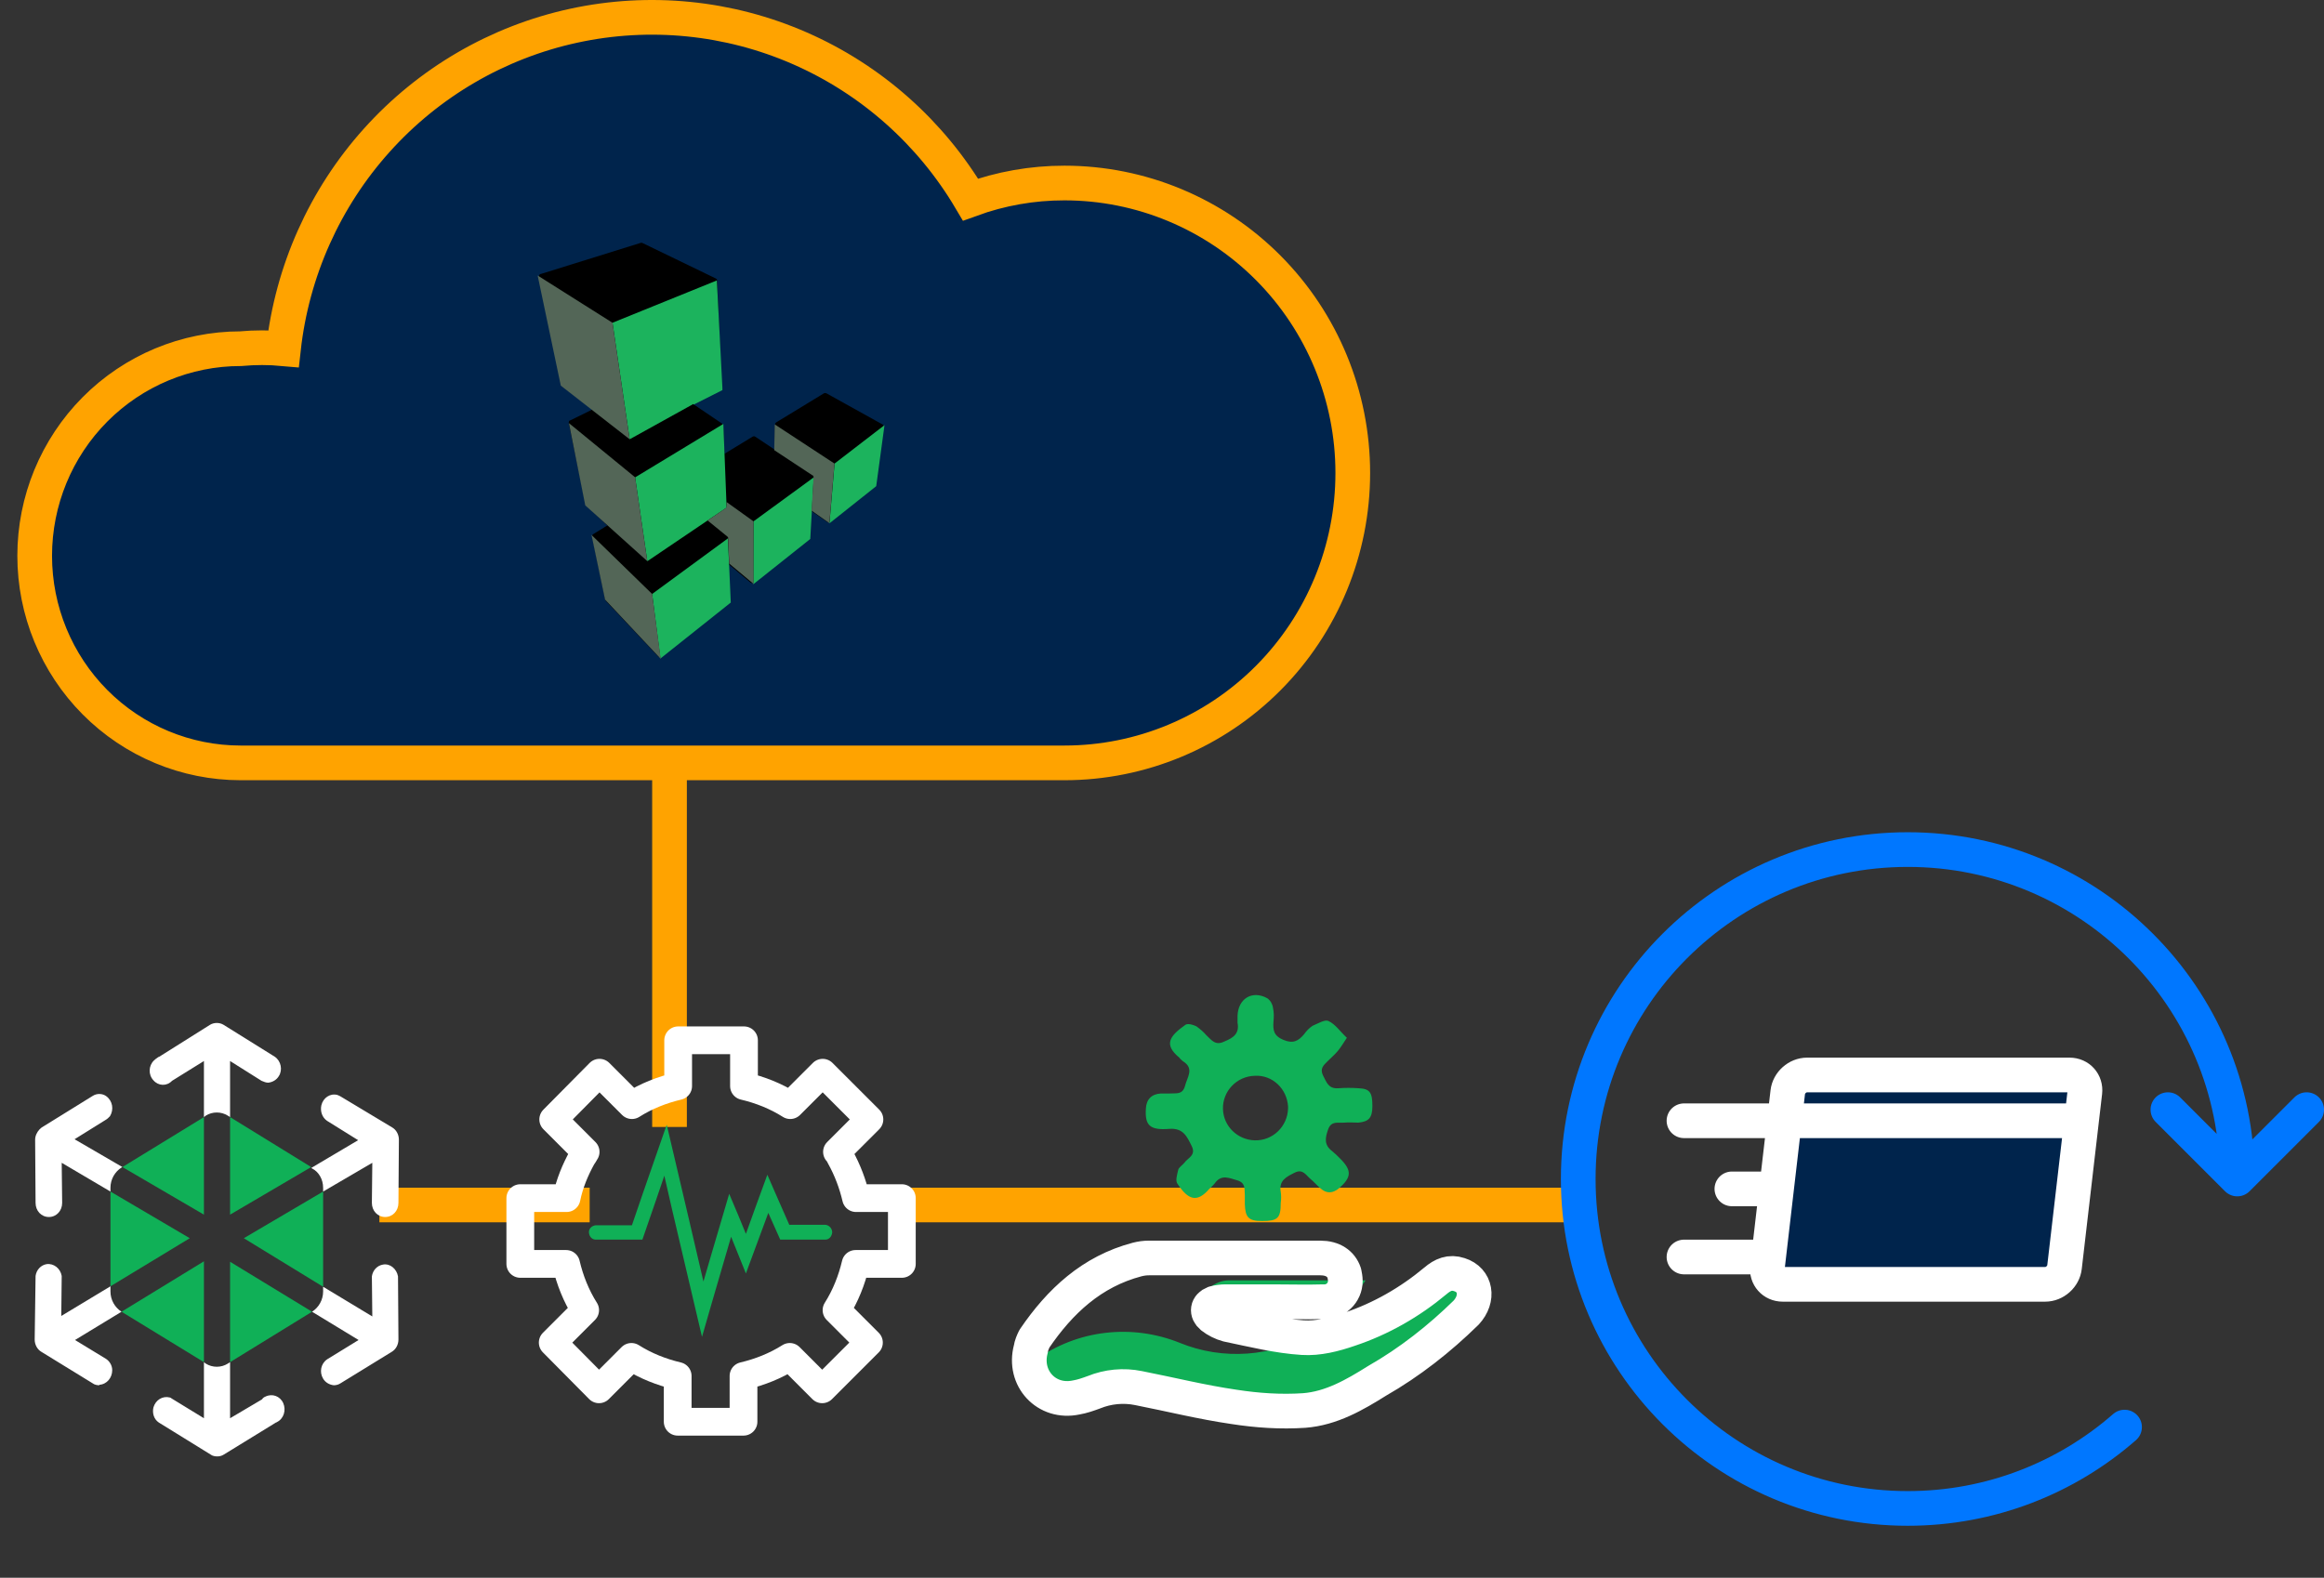 <svg xmlns="http://www.w3.org/2000/svg" width="134" height="91" viewBox="0 0 134 91" fill="none"><rect x="0" y="0" width="134" height="91" fill="#333333" stroke="none"/><path d="M61.375 10.556C59.528 10.554 57.696 10.877 55.96 11.511C53.671 7.64 50.231 4.589 46.125 2.789C42.02 0.99 37.456 0.534 33.078 1.484C28.701 2.434 24.73 4.744 21.728 8.086C18.725 11.428 16.843 15.635 16.345 20.111C15.523 20.036 14.697 20.036 13.875 20.111C10.726 20.111 7.705 21.37 5.478 23.61C3.251 25.85 2 28.888 2 32.056C2 35.224 3.251 38.262 5.478 40.502C7.705 42.742 10.726 44 13.875 44H38.604H49.5H61.375C65.784 44 70.013 42.238 73.131 39.102C76.248 35.966 78 31.713 78 27.278C78 22.843 76.248 18.59 73.131 15.454C70.013 12.318 65.784 10.556 61.375 10.556Z" fill="#00244C"></path><path d="M38.604 44H49.5H61.375C65.784 44 70.013 42.238 73.131 39.102C76.248 35.966 78 31.713 78 27.278C78 22.843 76.248 18.59 73.131 15.454C70.013 12.318 65.784 10.556 61.375 10.556C59.528 10.554 57.696 10.877 55.96 11.511C53.671 7.64 50.231 4.589 46.125 2.789C42.02 0.99 37.456 0.534 33.078 1.484C28.701 2.434 24.73 4.744 21.728 8.086C18.725 11.428 16.843 15.635 16.345 20.111C15.523 20.036 14.697 20.036 13.875 20.111C10.726 20.111 7.705 21.37 5.478 23.61C3.251 25.85 2 28.888 2 32.056C2 35.224 3.251 38.262 5.478 40.502C7.705 42.742 10.726 44 13.875 44H38.604ZM38.604 44V65M21.875 69.5H34M72.5 69.5H91M52 69.5H72.5" stroke="#FFA300" stroke-width="2"></path><path d="M68.023 77.449C65.261 76.338 62.108 76.698 59.706 78.44C59.706 79.971 60.892 81.219 62.099 80.616C63.306 80.013 65.417 80.061 68.023 80.616C70.629 81.171 74.767 81.521 76.577 81.219C78.387 80.918 82.912 77.449 84.118 76.393C85.325 75.338 85.016 74.885 84.721 73.679C84.486 72.713 83.417 73.276 82.912 73.679C82.71 73.88 82.127 74.403 81.403 74.885C79.232 76.413 76.682 76.871 75.679 76.908C73.367 78.26 70.515 78.47 68.023 77.449Z" fill="#10B057"></path><path d="M70.875 73.846H78.741L77.15 76.038H69.764C69.434 76.038 69.164 75.767 69.164 75.437C69.164 75.407 69.164 75.377 69.164 75.347C69.284 74.507 70.004 73.846 70.875 73.846Z" fill="#10B057"></path><path d="M84.145 73.516C83.605 73.336 83.185 73.516 82.764 73.876C81.293 75.107 79.612 76.068 77.81 76.668C76.94 76.969 76.009 77.209 75.108 77.149C73.667 77.059 72.226 76.698 70.785 76.398C70.455 76.308 70.154 76.158 69.884 75.948C69.554 75.677 69.614 75.317 70.004 75.167C70.215 75.107 70.455 75.077 70.665 75.077C71.566 75.077 72.466 75.077 73.367 75.077C74.358 75.077 75.349 75.107 76.309 75.077C77 75.107 77.57 74.567 77.57 73.876C77.57 73.726 77.54 73.576 77.51 73.426C77.33 72.885 76.85 72.555 76.129 72.555C72.826 72.555 69.554 72.555 66.251 72.555C66.011 72.555 65.801 72.585 65.561 72.645C62.949 73.336 61.117 75.047 59.646 77.209C59.556 77.389 59.466 77.599 59.436 77.809C58.986 79.49 60.337 80.962 62.048 80.601C62.408 80.541 62.739 80.421 63.069 80.301C63.88 79.971 64.78 79.881 65.651 80.061C67.482 80.421 69.284 80.871 71.145 81.142C72.496 81.352 73.847 81.442 75.198 81.352C76.76 81.232 78.111 80.451 79.402 79.641C81.293 78.56 83.004 77.209 84.536 75.707C85.286 74.897 85.106 73.816 84.145 73.516Z" stroke="white" stroke-width="2" stroke-linejoin="round"></path><path d="M67.422 65.109C68.233 65.049 68.443 65.56 68.713 66.1C68.984 66.64 68.473 66.791 68.293 67.061C68.173 67.211 67.963 67.331 67.933 67.481C67.873 67.751 67.753 68.112 67.903 68.292C68.503 69.192 69.013 69.403 69.734 68.562C69.854 68.472 69.944 68.352 70.034 68.262C70.425 67.691 70.905 67.962 71.355 68.082C71.836 68.232 71.746 68.592 71.776 68.952C71.776 69.132 71.776 69.282 71.776 69.463C71.806 70.213 71.986 70.423 72.766 70.423C73.667 70.423 73.847 70.273 73.847 69.373C73.877 69.162 73.877 68.952 73.847 68.742C73.727 68.082 74.178 67.871 74.658 67.631C75.138 67.391 75.319 67.811 75.589 68.022C75.769 68.172 75.949 68.382 76.129 68.532C76.489 68.862 76.85 68.832 77.21 68.532C77.93 67.901 77.96 67.511 77.27 66.821C77.12 66.671 76.97 66.52 76.82 66.4C76.339 66.04 76.399 65.65 76.579 65.139C76.76 64.629 77.15 64.779 77.51 64.749C77.78 64.719 78.051 64.749 78.321 64.749C78.921 64.689 79.131 64.479 79.131 63.788C79.131 63.008 78.981 62.797 78.351 62.767C77.96 62.737 77.54 62.737 77.15 62.767C76.579 62.797 76.489 62.407 76.279 62.017C76.099 61.627 76.309 61.446 76.549 61.206C76.79 60.966 76.94 60.846 77.12 60.636C77.3 60.426 77.42 60.215 77.66 59.855C77.27 59.495 77 59.075 76.609 58.894C76.399 58.774 75.979 59.044 75.679 59.165C75.499 59.285 75.319 59.465 75.198 59.645C74.868 60.035 74.568 60.215 73.997 59.975C73.427 59.735 73.397 59.405 73.427 58.924C73.457 58.654 73.457 58.384 73.397 58.114C73.367 57.904 73.247 57.694 73.067 57.573C72.196 57.093 71.385 57.603 71.355 58.594C71.355 58.714 71.355 58.834 71.355 58.984C71.475 59.615 71.115 59.855 70.605 60.065C70.064 60.336 69.854 59.975 69.554 59.705C69.404 59.525 69.194 59.345 68.984 59.195C68.803 59.105 68.503 59.014 68.353 59.105C67.422 59.765 67.092 60.245 67.993 60.996C68.053 61.086 68.143 61.146 68.203 61.206C68.893 61.627 68.443 62.137 68.323 62.647C68.173 63.158 67.813 63.038 67.452 63.068C67.272 63.068 67.122 63.068 66.942 63.068C66.401 63.098 66.101 63.398 66.071 63.938C66.011 64.899 66.281 65.199 67.422 65.109ZM72.346 62.047C73.367 61.987 74.208 62.797 74.268 63.818C74.268 63.848 74.268 63.908 74.268 63.938C74.238 64.959 73.397 65.8 72.346 65.77C71.355 65.74 70.545 64.959 70.515 63.968C70.485 62.948 71.295 62.077 72.346 62.047Z" fill="#10B057"></path><path d="M52 72.897V69.103H49.36C49.167 68.278 48.865 67.48 48.453 66.737C48.398 66.627 48.343 66.517 48.26 66.435L50.13 64.565L47.435 61.87L45.565 63.74C44.74 63.218 43.833 62.86 42.898 62.64V60H39.102V62.64C38.167 62.86 37.26 63.218 36.435 63.74L34.565 61.87L31.898 64.565L33.767 66.435C33.712 66.545 33.63 66.655 33.575 66.737C33.163 67.48 32.833 68.278 32.667 69.103H30V72.897H32.64C32.86 73.832 33.218 74.74 33.74 75.565L31.87 77.435L34.538 80.13L36.407 78.26C37.233 78.782 38.14 79.14 39.075 79.36V82H42.87V79.36C43.805 79.14 44.712 78.782 45.538 78.26L47.407 80.13L50.102 77.435L48.233 75.565C48.755 74.74 49.112 73.832 49.333 72.897H52Z" stroke="white" stroke-width="1.6" stroke-linejoin="round"></path><path d="M47.6 71.495H44.987L44.3 69.955L43.008 73.448L42.155 71.33L41 75.29L40.477 77.105L38.745 69.735L38.305 67.81L37.837 69.185L37.04 71.495H34.4C34.18 71.522 33.987 71.358 33.96 71.11C33.932 70.89 34.097 70.698 34.345 70.67C34.373 70.67 34.4 70.67 34.4 70.67H36.435L37.095 68.745L38.443 64.868L39.708 70.257L40.56 73.915L41 72.403L41.495 70.725L42.045 68.855L42.568 70.093L43.008 71.165L43.612 69.487L44.245 67.755L44.712 68.828L45.51 70.642H47.6C47.82 70.67 47.985 70.862 47.985 71.082C47.958 71.33 47.792 71.495 47.6 71.495Z" fill="#10B057"></path><path d="M13.139 64.348C12.755 64.103 12.245 64.103 11.861 64.348L11.759 64.43V61.195L9.92 62.337C9.613 62.663 9.128 62.636 8.847 62.309C8.54 61.983 8.566 61.467 8.872 61.168C8.923 61.113 9 61.059 9.077 61.005C9.102 60.977 9.153 60.95 9.179 60.95L12.117 59.102C12.347 58.966 12.653 58.966 12.883 59.102L15.847 60.95C16.204 61.195 16.307 61.711 16.077 62.065C15.949 62.282 15.719 62.418 15.463 62.445C15.336 62.445 15.208 62.391 15.08 62.337L13.266 61.195V64.43L13.139 64.348ZM7.058 67.311L4.299 65.707L6.088 64.593C6.19 64.538 6.266 64.457 6.343 64.375C6.573 63.995 6.496 63.505 6.139 63.233C5.934 63.07 5.602 63.043 5.347 63.206L2.537 64.946C2.434 65 2.358 65.055 2.281 65.136C2.128 65.299 2.026 65.517 2.026 65.734L2.051 69.376C2.051 69.838 2.383 70.192 2.818 70.192C3.252 70.192 3.584 69.838 3.584 69.376L3.558 67.066L6.369 68.724V68.507C6.369 68.017 6.624 67.582 7.007 67.338L7.058 67.311ZM6.369 74.188L3.533 75.9L3.558 73.59C3.482 73.155 3.099 72.856 2.69 72.91C2.358 72.964 2.102 73.236 2.051 73.59L2 77.259C2 77.558 2.153 77.83 2.383 77.966L5.347 79.787C5.449 79.868 5.602 79.896 5.73 79.896V79.868C6.164 79.841 6.471 79.461 6.471 79.026C6.471 78.754 6.318 78.509 6.113 78.374L4.325 77.286L7.007 75.655C6.624 75.411 6.369 74.976 6.369 74.487V74.188ZM18.631 68.724L21.467 67.066L21.442 69.376C21.442 69.838 21.774 70.192 22.208 70.192C22.642 70.192 22.974 69.838 22.974 69.376L23 65.734C23 65.435 22.847 65.163 22.617 65.028L19.628 63.233C19.577 63.206 19.526 63.179 19.449 63.152C19.04 63.043 18.631 63.315 18.529 63.75C18.453 64.103 18.58 64.457 18.861 64.647L20.65 65.761L17.942 67.365L17.993 67.392C18.376 67.582 18.631 68.017 18.631 68.507V68.724ZM11.759 78.564V81.798L9.894 80.657C9.869 80.629 9.818 80.602 9.792 80.602C9.383 80.494 8.974 80.738 8.847 81.173C8.77 81.499 8.872 81.853 9.153 82.043L12.142 83.891C12.245 83.973 12.398 84 12.525 84C12.653 84 12.781 83.973 12.909 83.891L15.872 82.07C15.898 82.043 15.949 82.043 15.975 82.016C16.358 81.826 16.511 81.336 16.332 80.928C16.153 80.521 15.693 80.358 15.31 80.548C15.234 80.575 15.157 80.629 15.106 80.711L13.266 81.798V78.564L13.139 78.645C12.755 78.89 12.245 78.89 11.861 78.645L11.759 78.564ZM22.949 73.617C22.872 73.182 22.489 72.856 22.08 72.937C21.748 72.992 21.493 73.263 21.442 73.617L21.467 75.927L18.631 74.215V74.487C18.631 74.976 18.376 75.411 17.993 75.655L20.675 77.286L18.861 78.401C18.504 78.645 18.401 79.135 18.631 79.515C18.759 79.733 18.989 79.868 19.244 79.896C19.372 79.896 19.5 79.868 19.628 79.787L22.591 77.966C22.821 77.83 22.974 77.558 22.974 77.259L22.949 73.617Z" fill="white"></path><path d="M18.631 74.215V68.724L14.058 71.415L18.631 74.215Z" fill="#10B057"></path><path d="M7.007 75.655L11.759 78.564V72.747L7.007 75.655Z" fill="#10B057"></path><path d="M17.942 67.311L13.266 64.43V70.056L17.942 67.311Z" fill="#10B057"></path><path d="M6.369 68.724V74.188L10.942 71.415L6.369 68.724Z" fill="#10B057"></path><path d="M13.266 78.564L17.993 75.655L13.266 72.774V78.564Z" fill="#10B057"></path><path d="M11.759 64.43L7.058 67.311L11.759 70.056V64.43Z" fill="#10B057"></path><path d="M50.98 24.603V24.583C50.98 24.573 50.98 24.573 50.97 24.564C50.97 24.564 50.97 24.553 50.96 24.553C50.96 24.544 50.95 24.544 50.95 24.534L50.91 24.494L47.652 22.685C47.612 22.665 47.547 22.665 47.507 22.685L44.752 24.364L44.712 24.404C44.712 24.414 44.702 24.414 44.702 24.424C44.702 24.424 44.702 24.434 44.692 24.434V24.464L44.662 25.928L43.546 25.186C43.506 25.156 43.441 25.156 43.392 25.186L41.772 26.173L41.698 24.534V24.504C41.698 24.504 41.698 24.494 41.688 24.494C41.688 24.484 41.688 24.484 41.678 24.474L41.638 24.434L39.964 23.303L41.533 22.486C41.583 22.466 41.618 22.411 41.608 22.351L41.349 16.189V16.159C41.349 16.149 41.339 16.139 41.339 16.129V16.119C41.329 16.109 41.329 16.099 41.319 16.099C41.319 16.099 41.309 16.099 41.309 16.089L41.299 16.079C41.299 16.079 41.289 16.079 41.289 16.069L37.049 14.017C37.019 13.997 36.974 13.997 36.944 14.007L31.174 15.805H31.164C31.154 15.805 31.145 15.815 31.134 15.815C31.125 15.815 31.125 15.825 31.125 15.825L31.105 15.845C31.105 15.855 31.095 15.855 31.095 15.865C31.095 15.875 31.085 15.875 31.085 15.885C31.085 15.895 31.085 15.895 31.075 15.905V15.954L32.355 22.177C32.365 22.207 32.375 22.242 32.405 22.262L34.149 23.622L32.873 24.25H32.853L32.843 24.26C32.834 24.26 32.834 24.27 32.824 24.279L32.814 24.29C32.804 24.299 32.804 24.309 32.804 24.309V24.319C32.804 24.329 32.794 24.339 32.794 24.359V24.399L33.765 29.082C33.775 29.112 33.785 29.132 33.805 29.157L35.016 30.308L34.214 30.801C34.204 30.811 34.194 30.811 34.184 30.821L34.174 30.831C34.164 30.841 34.164 30.851 34.154 30.861V30.871C34.144 30.881 34.144 30.891 34.144 30.911V30.95L34.896 34.577C34.906 34.597 34.916 34.627 34.926 34.652L37.956 37.87L37.966 37.88H37.976C37.986 37.89 37.995 37.89 38.005 37.9C38.025 37.91 38.035 37.91 38.055 37.91C38.065 37.91 38.085 37.91 38.095 37.9H38.115C38.125 37.9 38.125 37.89 38.125 37.89C38.125 37.89 38.135 37.89 38.135 37.88L42.031 34.767C42.061 34.737 42.081 34.692 42.081 34.652L41.986 32.52L43.292 33.616H43.302C43.312 33.626 43.312 33.626 43.322 33.626H43.342C43.352 33.626 43.372 33.636 43.382 33.636C43.392 33.636 43.412 33.636 43.422 33.626H43.441C43.451 33.626 43.451 33.616 43.461 33.616H43.471L46.595 31.12C46.625 31.1 46.645 31.055 46.645 31.015L46.74 29.446L47.692 30.104H47.702L47.712 30.113C47.721 30.113 47.721 30.113 47.731 30.123H47.741C47.751 30.123 47.761 30.133 47.781 30.133C47.791 30.133 47.811 30.133 47.821 30.123H47.841C47.851 30.123 47.851 30.113 47.861 30.113H47.871L50.422 28.076C50.452 28.056 50.472 28.026 50.472 27.981L50.92 24.628V24.618C50.98 24.613 50.98 24.613 50.98 24.603Z" fill="black"></path><path d="M51 24.519L50.522 28.041L47.826 30.183L48.12 26.736L51 24.519Z" fill="#1CB35D"></path><path d="M43.446 30.069L43.437 33.696L46.72 31.085L46.919 27.533L43.446 30.069Z" fill="#1CB35D"></path><path d="M41.972 31.05L37.602 34.258L38.08 37.98L42.136 34.752L41.972 31.05Z" fill="#1CB35D"></path><path d="M41.897 29.276L41.708 24.449L36.62 27.533L37.323 32.37L41.897 29.276Z" fill="#1CB35D"></path><path d="M41.334 16.174L35.315 18.615L36.306 25.336L39.984 23.298L39.993 23.338L41.653 22.501V22.366L41.334 16.174Z" fill="#1CB35D"></path><path d="M48.115 26.736L47.821 30.173L46.795 29.451L46.909 27.528V27.488C46.909 27.478 46.899 27.468 46.899 27.458C46.889 27.448 46.889 27.438 46.879 27.428H46.87C46.859 27.418 46.859 27.418 46.849 27.418L44.642 25.963L44.672 24.479L48.115 26.736ZM43.446 30.069L41.892 28.953L41.902 29.192C41.902 29.242 41.882 29.286 41.837 29.316L40.801 30.019L41.932 30.941L41.962 30.97C41.962 30.97 41.962 30.98 41.972 30.98C41.972 30.99 41.982 30.99 41.982 31V31.04L42.046 32.505L43.446 33.676V30.069ZM34.104 30.851L34.886 34.582L38.095 38L37.602 34.258L34.104 30.851ZM37.323 32.365L36.62 27.528L32.804 24.404L33.745 29.147L37.323 32.365ZM36.306 25.336L35.315 18.615L31 15.89L32.335 22.242L36.306 25.336Z" fill="#536657"></path><path d="M129 68C129 57.507 120.493 49 110 49C99.507 49 91 57.507 91 68C91 78.493 99.507 87 110 87C114.786 87 119.159 85.23 122.5 82.309M129 68L125 64M129 68L133 64" stroke="#0077FF" stroke-width="2" stroke-linecap="round" stroke-linejoin="round"></path><path d="M103.081 62.993C103.145 62.445 103.645 62 104.197 62H119.326C119.878 62 120.274 62.445 120.211 62.993L120.019 64.641L119.038 73.082C118.974 73.63 118.475 74.075 117.923 74.075H102.793C102.241 74.075 101.845 73.63 101.909 73.082L101.977 72.499L102.433 68.57L102.89 64.641L103.081 62.993Z" fill="#00244C"></path><path d="M102.89 64.641L103.081 62.993C103.145 62.445 103.645 62 104.197 62H119.326C119.878 62 120.274 62.445 120.211 62.993L120.019 64.641M102.89 64.641H120.019M102.89 64.641L102.433 68.57M102.89 64.641H97.097M120.019 64.641L119.038 73.082C118.974 73.63 118.475 74.075 117.923 74.075H102.793C102.241 74.075 101.845 73.63 101.909 73.082L101.977 72.499M101.977 72.499H97.097M101.977 72.499L102.433 68.57M102.433 68.57H99.859" stroke="white" stroke-width="2" stroke-linecap="round" stroke-linejoin="round"></path></svg>